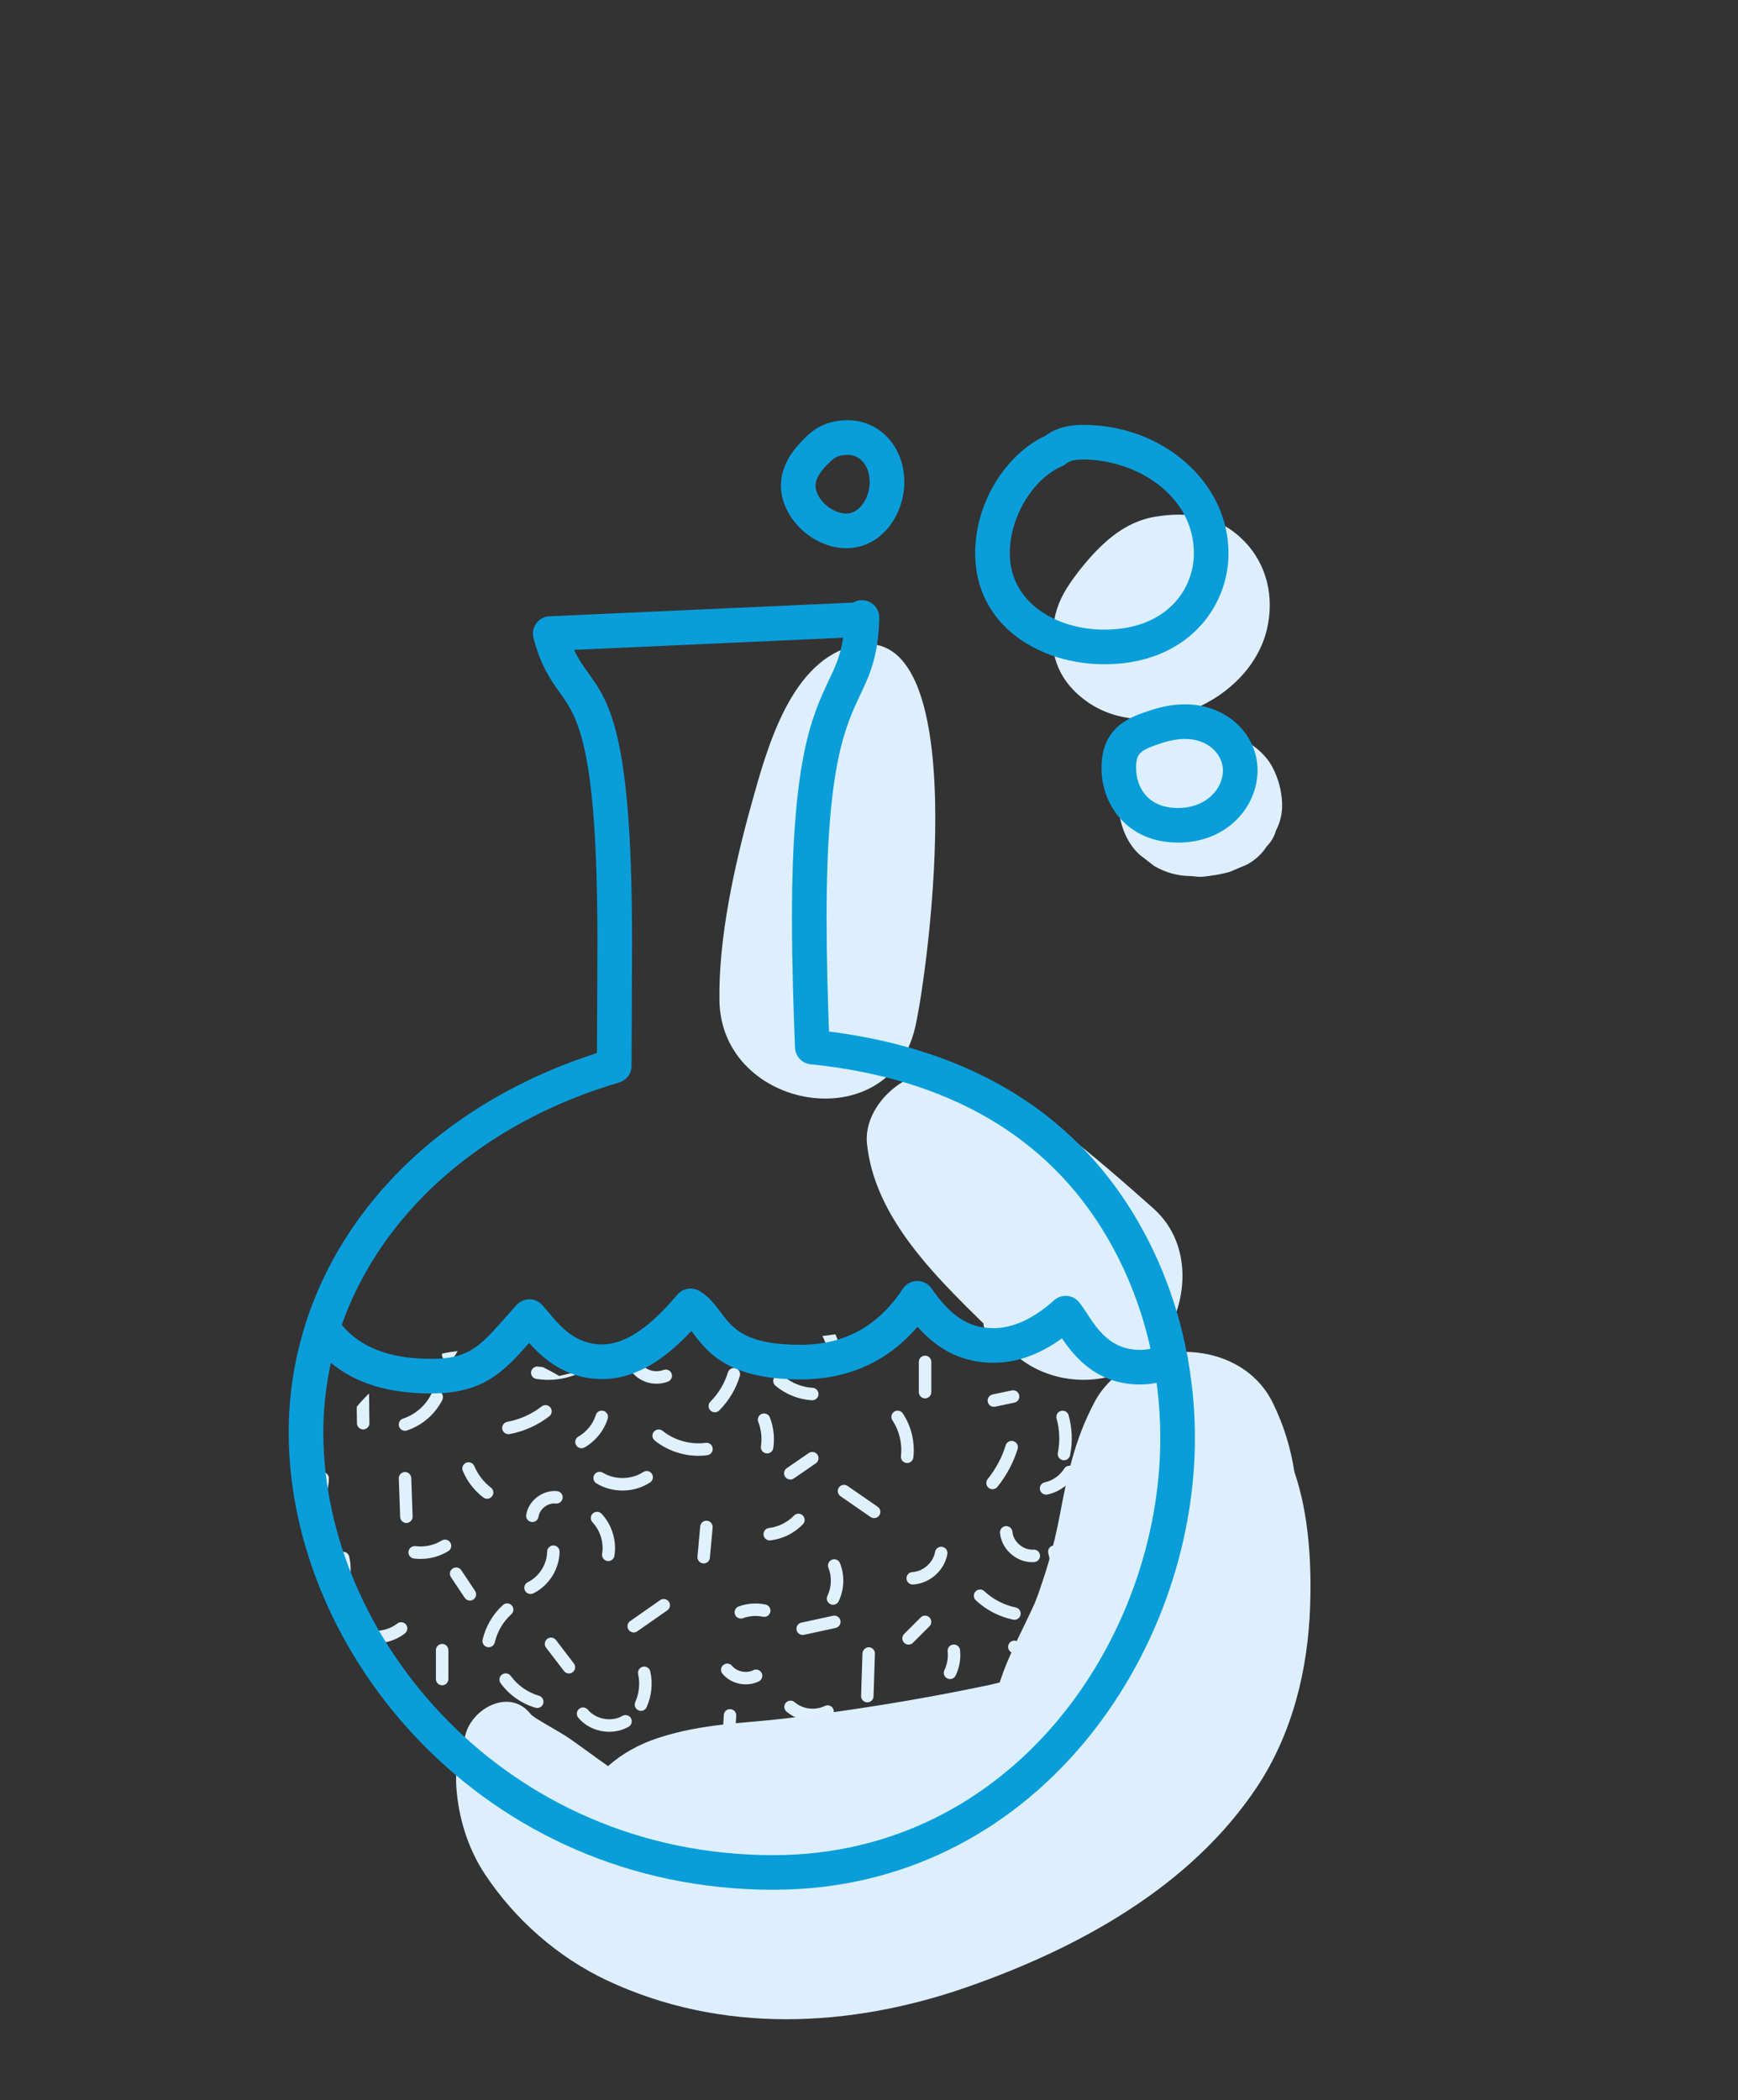 <?xml version="1.0" encoding="UTF-8"?>
<svg id="a" data-name="Layer 1" xmlns="http://www.w3.org/2000/svg" width="251" height="303.25" viewBox="0 0 251 303.25">
  <rect x="0" y="0" width="251" height="303.25" fill="#333333" stroke="none"/>
  <path d="M162.798,209.484c-.062,.805,.122,1.612,.504,2.318-.131-.776-.296-1.55-.504-2.318Z" fill="#e0f1fe"/>
  <path d="M158.25,217.963c-.481-.116-.968,.192-1.077,.677-.111,.484,.192,.967,.677,1.078,.954,.219,1.926,.328,2.895,.328,.803,0,1.604-.084,2.395-.232,.145-.64,.265-1.285,.343-1.936-1.713,.434-3.501,.483-5.233,.086Z" fill="#e0f1fe"/>
  <path d="M125.099,254.954c-.491-.019-.916,.364-.938,.861-.091,2.085-1.233,4.088-2.981,5.229-.416,.272-.533,.83-.262,1.246,.173,.265,.461,.408,.755,.408,.169,0,.339-.048,.491-.146,2.225-1.453,3.68-4.004,3.795-6.659,.022-.497-.364-.916-.86-.938Z" fill="#e0f1fe"/>
  <path d="M136.592,257.534c-.497,0-.901,.404-.9,.901,0,.235-.03,.47-.062,.704,.604-.338,1.2-.689,1.791-1.052-.136-.325-.456-.554-.83-.554Z" fill="#e0f1fe"/>
  <path d="M111.884,257.201c-1.012-.399-1.769-1.477-1.799-2.565-.014-.498-.461-.878-.925-.876-.498,.003-.889,.428-.875,.925,.05,1.805,1.259,3.528,2.938,4.191,.109,.042,.221,.062,.33,.062,.359,0,.698-.216,.838-.57,.182-.463-.045-.985-.507-1.168Z" fill="#e0f1fe"/>
  <path d="M100.767,251.443c-.456-.201-.987,0-1.19,.452-.783,1.743-2.114,3.248-3.748,4.24-.425,.258-.561,.811-.302,1.236,.169,.279,.466,.433,.77,.433,.159,0,.32-.042,.466-.131,1.943-1.179,3.525-2.968,4.456-5.04,.204-.454,0-.986-.452-1.19Z" fill="#e0f1fe"/>
  <path d="M81.952,258.183c.779,.401,1.565,.784,2.357,1.152,.146-.078,.274-.194,.361-.35,.244-.432,.09-.982-.343-1.225-1.109-.625-2.015-1.664-2.484-2.849-.183-.464-.708-.688-1.167-.506-.462,.183-.689,.706-.506,1.167,.394,.997,1.018,1.874,1.782,2.611Z" fill="#e0f1fe"/>
  <path d="M142.388,244.625h-.011c-.497,.006-.895,.415-.889,.912l.062,4.964c.006,.493,.408,.889,.9,.889h.012c.496-.006,.895-.414,.888-.911l-.062-4.964c-.006-.493-.408-.889-.9-.889Z" fill="#e0f1fe"/>
  <path d="M46.829,212.582c-.333,1.52-.491,3.09-.471,4.687,.725-1.145,1.137-2.472,1.135-3.836,0-.413-.285-.746-.664-.852Z" fill="#e0f1fe"/>
  <path d="M49.344,224.078c-.483,.117-.78,.603-.664,1.086,.151,.625,.179,1.28,.114,1.924,.359,.773,.746,1.538,1.166,2.292,.104-.096,.194-.21,.245-.352,.482-1.361,.563-2.883,.226-4.286-.116-.483-.6-.78-1.086-.664Z" fill="#e0f1fe"/>
  <path d="M58.483,235.833c.392-.306,.461-.871,.156-1.263-.307-.392-.872-.462-1.263-.156-.917,.715-2.113,1.083-3.285,1.052,.455,.57,.926,1.132,1.407,1.689,1.079-.198,2.113-.641,2.985-1.323Z" fill="#e0f1fe"/>
  <path d="M59.59,218.964l-.198-5.561c-.017-.498-.463-.893-.931-.867-.497,.027-.885,.434-.867,.931l.198,5.561c.017,.486,.417,.868,.898,.868,.011,0,.022,0,.032,0,.497-.029,.885-.434,.867-.931Z" fill="#e0f1fe"/>
  <path d="M59.773,225.027c.317,.04,.636,.06,.955,.06,1.406,0,2.802-.387,4.01-1.123,.425-.258,.559-.812,.3-1.237-.257-.425-.814-.559-1.237-.3-1.135,.692-2.483,.983-3.803,.814-.485-.049-.943,.287-1.005,.78-.062,.493,.287,.943,.78,1.005Z" fill="#e0f1fe"/>
  <path d="M58.489,206.579c.093,0,.188-.014,.282-.046,2.203-.726,4.064-2.332,5.107-4.404,.223-.444,.044-.985-.4-1.208-.443-.224-.986-.045-1.209,.4-.83,1.649-2.311,2.926-4.063,3.504-.472,.155-.729,.664-.572,1.136,.125,.378,.476,.618,.854,.618Z" fill="#e0f1fe"/>
  <path d="M69.803,216.214c.163,.125,.355,.185,.545,.185,.272,0,.539-.122,.716-.354,.301-.395,.226-.96-.17-1.261-1.055-.806-1.883-1.879-2.396-3.104-.192-.458-.715-.672-1.179-.483-.458,.193-.674,.72-.482,1.179,.634,1.514,1.659,2.842,2.964,3.838Z" fill="#e0f1fe"/>
  <path d="M52.462,206.389c.496-.006,.895-.414,.888-.911l-.054-4.278c-.627,.602-1.22,1.24-1.776,1.909l.03,2.392c.006,.493,.408,.889,.9,.889h.012Z" fill="#e0f1fe"/>
  <path d="M63.854,237.359c-.497,0-.9,.403-.9,.9v4.17c0,.497,.403,.9,.9,.9s.9-.403,.9-.9v-4.17c0-.497-.402-.9-.9-.9Z" fill="#e0f1fe"/>
  <path d="M92.428,199.129c.723,.436,1.554,.658,2.387,.658,.562,0,1.124-.101,1.655-.305,.464-.179,.695-.7,.517-1.164-.18-.465-.7-.694-1.164-.517-.796,.306-1.74,.224-2.468-.215-.437-.262-.782-.661-1.023-1.115-.621,.093-1.242,.184-1.862,.282,.361,.981,1.051,1.831,1.957,2.375Z" fill="#e0f1fe"/>
  <path d="M77.455,199.094c.565,.09,1.135,.134,1.703,.134,1.34,0,2.675-.246,3.933-.73,.232-.09,.406-.265,.5-.476-.95,.203-1.897,.416-2.835,.647-.774-.466-1.578-.894-2.403-1.297-.206-.018-.412-.024-.617-.056-.489-.081-.952,.258-1.029,.748-.078,.491,.257,.952,.748,1.029Z" fill="#e0f1fe"/>
  <path d="M83.195,208.651c.166,.29,.47,.453,.782,.453,.151,0,.305-.038,.446-.119,1.575-.902,2.792-2.411,3.342-4.14,.15-.474-.112-.98-.585-1.13-.478-.152-.98,.113-1.13,.585-.414,1.304-1.332,2.443-2.521,3.122-.432,.247-.581,.797-.334,1.229Z" fill="#e0f1fe"/>
  <path d="M73.424,207.078c.054,0,.11-.004,.165-.015,2.082-.387,4.068-1.277,5.741-2.575,.393-.304,.465-.87,.16-1.262-.305-.394-.87-.465-1.262-.16-1.448,1.122-3.167,1.893-4.967,2.227-.489,.091-.811,.561-.721,1.049,.081,.433,.459,.736,.884,.736Z" fill="#e0f1fe"/>
  <path d="M106.242,197.559c-.476-.142-.976,.126-1.121,.601-.48,1.586-1.353,3.043-2.524,4.215-.352,.352-.352,.921,0,1.273,.176,.176,.406,.264,.636,.264s.461-.088,.636-.264c1.381-1.381,2.41-3.099,2.974-4.968,.144-.475-.125-.978-.601-1.121Z" fill="#e0f1fe"/>
  <path d="M101.908,208.324c-2.18,.293-4.505-.349-6.217-1.731-.389-.315-.953-.251-1.266,.134-.313,.387-.253,.954,.134,1.266,1.754,1.418,4.035,2.203,6.297,2.203,.434,0,.867-.029,1.296-.087,.492-.068,.837-.522,.769-1.014-.068-.493-.526-.846-1.013-.769Z" fill="#e0f1fe"/>
  <path d="M117.255,202.177c.018,0,.036,.002,.054,.002,.473,0,.869-.368,.897-.846,.03-.497-.349-.923-.845-.952-1.538-.091-3.034-.689-4.212-1.682-.381-.323-.948-.273-1.268,.108-.32,.38-.271,.947,.108,1.268,1.472,1.241,3.341,1.988,5.265,2.102Z" fill="#e0f1fe"/>
  <path d="M119.558,197.152c-.073,.492,.266,.95,.758,1.023,.045,.006,.09,.01,.134,.01,.439,0,.823-.321,.889-.767,.239-1.605-.021-3.275-.686-4.759-.627,.081-1.254,.164-1.881,.246,.707,1.284,1.002,2.8,.787,4.248Z" fill="#e0f1fe"/>
  <path d="M133.444,191.109c-.804,.091-1.609,.176-2.413,.27h1.772c.251,0,.478-.104,.641-.27Z" fill="#e0f1fe"/>
  <path d="M130.114,210.232c-.059,.493,.294,.941,.787,1,.036,.004,.072,.006,.107,.006,.45,0,.838-.336,.893-.794,.263-2.201-.291-4.522-1.519-6.369-.277-.416-.836-.528-1.248-.251-.414,.276-.526,.834-.251,1.248,.995,1.496,1.443,3.376,1.23,5.159Z" fill="#e0f1fe"/>
  <path d="M142.74,192.11c.496,.113,1.001,.169,1.506,.169,.994,0,1.975-.236,2.879-.649-1.523-.564-3.107-.934-4.728-1.099-.158,.123-.285,.29-.333,.501-.111,.484,.192,.967,.677,1.078Z" fill="#e0f1fe"/>
  <path d="M132.698,196.636v4.369c0,.498,.402,.9,.9,.9s.9-.403,.9-.9v-4.369c0-.498-.402-.9-.9-.9s-.9,.403-.9,.9Z" fill="#e0f1fe"/>
  <path d="M146.129,200.754l-2.783,.586c-.486,.103-.797,.58-.694,1.067,.09,.424,.463,.714,.88,.714,.062,0,.124-.006,.187-.019l2.781-.586c.486-.102,.798-.579,.695-1.066-.101-.486-.584-.8-1.066-.695Z" fill="#e0f1fe"/>
  <path d="M153.854,198.33c.497,0,.9-.403,.9-.9v-1.052c-.58-.53-1.179-1.033-1.8-1.504v2.556c0,.497,.403,.9,.9,.9Z" fill="#e0f1fe"/>
  <path d="M146.367,208.085c-.481-.149-.98,.119-1.126,.595-.541,1.76-1.441,3.444-2.6,4.873-.314,.386-.254,.953,.132,1.266,.167,.135,.367,.201,.566,.201,.262,0,.522-.113,.7-.333,1.303-1.606,2.314-3.5,2.923-5.476,.146-.475-.121-.979-.595-1.126Z" fill="#e0f1fe"/>
  <path d="M118.054,210.028c-.281-.409-.84-.513-1.252-.232l-3.178,2.184c-.41,.281-.513,.841-.232,1.252,.174,.254,.456,.39,.743,.39,.176,0,.352-.051,.509-.158l3.178-2.184c.409-.281,.513-.842,.232-1.252Z" fill="#e0f1fe"/>
  <path d="M109.895,208.818c-.074,.491,.265,.95,.756,1.024,.046,.007,.09,.011,.135,.011,.438,0,.822-.32,.888-.766,.226-1.492,.056-3.024-.49-4.431-.179-.463-.7-.693-1.164-.512-.463,.179-.693,.701-.512,1.164,.432,1.114,.567,2.327,.387,3.51Z" fill="#e0f1fe"/>
  <path d="M102.102,219.571c-.499-.043-.933,.32-.978,.815l-.397,4.369c-.045,.495,.32,.932,.815,.978,.028,.003,.055,.004,.083,.004,.461,0,.853-.351,.896-.818l.397-4.369c.045-.495-.32-.933-.815-.978Z" fill="#e0f1fe"/>
  <path d="M85.83,212.935c-.259,.425-.125,.978,.299,1.238,1.136,.694,2.452,1.038,3.769,1.038,1.404,0,2.806-.391,3.99-1.172,.416-.273,.53-.831,.257-1.246-.272-.414-.831-.528-1.246-.257-1.698,1.119-4.094,1.16-5.831,.1-.425-.259-.977-.125-1.238,.299Z" fill="#e0f1fe"/>
  <path d="M87.698,225.381c.05,.009,.099,.012,.148,.012,.432,0,.814-.313,.887-.753,.357-2.159-.354-4.488-1.856-6.078-.34-.361-.91-.378-1.272-.036-.361,.341-.378,.911-.036,1.272,1.123,1.19,1.656,2.933,1.389,4.548-.082,.49,.25,.954,.741,1.034Z" fill="#e0f1fe"/>
  <path d="M80.815,224.052c.005-.497-.393-.904-.889-.91h-.011c-.492,0-.895,.396-.9,.889-.021,1.834-1.142,3.606-2.789,4.41-.446,.218-.632,.757-.414,1.203,.156,.32,.476,.505,.809,.505,.132,0,.266-.029,.394-.091,2.244-1.094,3.771-3.509,3.8-6.007Z" fill="#e0f1fe"/>
  <path d="M76.884,219.761c.438,0,.822-.319,.889-.766,.17-1.125,1.353-2.049,2.489-1.907,.488,.049,.939-.301,.996-.794,.055-.494-.3-.94-.794-.996-2.066-.223-4.159,1.369-4.47,3.428-.075,.491,.264,.95,.755,1.024,.046,.007,.09,.011,.135,.011Z" fill="#e0f1fe"/>
  <path d="M81.445,241.271c.177,.232,.446,.353,.716,.353,.191,0,.382-.061,.546-.185,.395-.302,.47-.867,.169-1.262l-2.583-3.377c-.301-.395-.867-.468-1.261-.168-.395,.301-.47,.867-.168,1.261l2.581,3.377Z" fill="#e0f1fe"/>
  <path d="M77.842,244.841c-1.63-.477-3.081-1.495-4.085-2.865-.294-.402-.858-.49-1.258-.194-.401,.293-.488,.857-.194,1.258,1.237,1.688,3.023,2.942,5.031,3.53,.084,.025,.17,.036,.253,.036,.389,0,.749-.255,.864-.647,.14-.477-.134-.977-.611-1.117Z" fill="#e0f1fe"/>
  <path d="M70.375,237.814c.069,.016,.136,.023,.204,.023,.41,0,.78-.281,.876-.697,.359-1.555,1.209-2.999,2.391-4.068,.368-.334,.397-.903,.064-1.272-.335-.367-.904-.397-1.272-.064-1.452,1.314-2.495,3.089-2.938,4.998-.112,.484,.19,.968,.674,1.08Z" fill="#e0f1fe"/>
  <path d="M96.592,231.257c-.284-.407-.845-.505-1.253-.223l-4.336,3.03c-.407,.285-.506,.846-.221,1.253,.175,.251,.454,.384,.738,.384,.178,0,.358-.053,.515-.163l4.334-3.028c.408-.285,.507-.846,.223-1.253Z" fill="#e0f1fe"/>
  <path d="M65.376,226.47c-.413,.275-.526,.834-.25,1.248l1.986,2.98c.173,.26,.459,.401,.75,.401,.171,0,.345-.049,.498-.151,.413-.275,.525-.834,.249-1.248l-1.986-2.98c-.275-.414-.835-.526-1.248-.249Z" fill="#e0f1fe"/>
  <path d="M110.555,231.669c-1.275-.271-2.653-.171-3.875,.28-.467,.172-.705,.689-.533,1.156,.134,.364,.478,.589,.845,.589,.104,0,.208-.017,.311-.055,.91-.335,1.932-.411,2.88-.208,.486,.104,.965-.207,1.067-.694,.103-.486-.207-.963-.694-1.067Z" fill="#e0f1fe"/>
  <path d="M92.2,246.944c.119,.054,.244,.078,.366,.078,.344,0,.673-.199,.823-.533,.718-1.606,.905-3.436,.528-5.154-.107-.486-.589-.791-1.072-.686-.485,.106-.792,.586-.686,1.072,.295,1.344,.148,2.776-.414,4.032-.203,.454,0,.986,.454,1.189Z" fill="#e0f1fe"/>
  <path d="M83.627,246.739c-.382,.317-.434,.885-.116,1.267,1.1,1.322,2.79,2.036,4.479,2.036,.97,0,1.941-.236,2.798-.729,.431-.247,.58-.797,.332-1.229-.247-.432-.797-.58-1.229-.332-1.585,.91-3.827,.507-4.997-.898-.317-.382-.885-.435-1.267-.116Z" fill="#e0f1fe"/>
  <path d="M109.994,241.551c-.222-.444-.761-.621-1.208-.4-.997,.502-2.347,.224-3.066-.634-.318-.38-.883-.431-1.267-.111-.381,.319-.431,.887-.111,1.267,.827,.986,2.094,1.525,3.359,1.525,.651,0,1.302-.142,1.894-.439,.444-.223,.623-.764,.4-1.209Z" fill="#e0f1fe"/>
  <path d="M105.482,246.778c-.512-.033-.922,.349-.951,.846l-.175,2.98c-.029,.497,.35,.922,.845,.951,.018,0,.036,.002,.054,.002,.473,0,.869-.369,.897-.847l.175-2.98c.029-.497-.35-.922-.845-.951Z" fill="#e0f1fe"/>
  <path d="M119.115,246.312c-1.39,.693-3.183,.466-4.358-.548-.377-.324-.946-.285-1.269,.093-.325,.376-.283,.945,.093,1.269,1.047,.903,2.43,1.377,3.809,1.377,.873,0,1.744-.19,2.527-.579,.445-.221,.627-.762,.405-1.207-.221-.445-.764-.628-1.207-.405Z" fill="#e0f1fe"/>
  <path d="M125.484,237.839c-.424-.019-.912,.373-.928,.87l-.199,6.157c-.017,.497,.373,.912,.87,.928,0,0,.019,0,.03,0,.483,0,.882-.384,.898-.871l.199-6.157c.017-.497-.373-.912-.87-.928Z" fill="#e0f1fe"/>
  <path d="M134.116,247.932c-1.812,.149-3.575,.592-5.24,1.317-.455,.199-.664,.729-.466,1.185,.148,.338,.478,.541,.826,.541,.119,0,.242-.024,.359-.075,1.483-.646,3.053-1.041,4.669-1.172,.495-.041,.864-.475,.823-.971-.041-.495-.463-.853-.971-.824Z" fill="#e0f1fe"/>
  <path d="M137.656,237.448c-.494,.054-.851,.498-.797,.992,.099,.913-.067,1.872-.468,2.699-.217,.447-.031,.985,.417,1.202,.127,.062,.26,.091,.392,.091,.334,0,.655-.186,.81-.507,.555-1.144,.776-2.417,.638-3.68-.054-.495-.503-.853-.992-.797Z" fill="#e0f1fe"/>
  <path d="M151.753,235.752c-1.153,1.361-3.27,1.874-4.92,1.199-.459-.191-.985,.031-1.174,.491-.189,.46,.031,.986,.491,1.174,.715,.293,1.48,.434,2.246,.434,1.782,0,3.567-.762,4.73-2.134,.322-.379,.275-.947-.105-1.268-.377-.32-.947-.275-1.268,.105Z" fill="#e0f1fe"/>
  <path d="M155.951,235.459c-.496,.024-.872,.462-.839,.957,.084,1.28-.321,2.593-1.111,3.603-.258,.33-.235,.775,.008,1.092,1.002-1.675,1.935-3.396,2.801-5.161-.159-.306-.49-.508-.859-.491Z" fill="#e0f1fe"/>
  <path d="M131.764,226.983c-.497,.027-.876,.452-.848,.948,.026,.479,.424,.85,.897,.85,.017,0,.034,0,.051-.002,2.403-.134,4.532-2.021,4.952-4.39,.087-.489-.239-.957-.729-1.043-.497-.096-.957,.24-1.043,.729-.274,1.543-1.715,2.821-3.28,2.908Z" fill="#e0f1fe"/>
  <path d="M119.914,231.611c.127,.062,.26,.091,.392,.091,.334,0,.655-.186,.81-.507,.822-1.694,.895-3.749,.196-5.495-.185-.462-.713-.686-1.17-.502-.462,.185-.686,.708-.502,1.17,.514,1.285,.46,2.796-.143,4.041-.217,.447-.031,.985,.417,1.202Z" fill="#e0f1fe"/>
  <path d="M121.37,233.979c-.107-.486-.58-.795-1.071-.688l-4.568,.993c-.485,.106-.794,.585-.688,1.071,.092,.421,.465,.708,.879,.708,.063,0,.127-.006,.192-.02l4.568-.993c.485-.106,.794-.585,.688-1.072Z" fill="#e0f1fe"/>
  <path d="M115.956,220.08c.345-.359,.333-.928-.024-1.273-.359-.345-.928-.334-1.273,.025-.94,.977-2.253,1.63-3.602,1.788-.493,.058-.846,.505-.788,.999,.054,.458,.443,.794,.893,.794,.035,0,.07-.002,.106-.006,1.781-.209,3.445-1.036,4.688-2.327Z" fill="#e0f1fe"/>
  <path d="M122.402,214.548c-.411-.285-.969-.182-1.251,.229-.283,.409-.18,.969,.228,1.252l4.351,3.006c.156,.108,.334,.16,.511,.16,.286,0,.567-.135,.741-.389,.283-.409,.18-.969-.228-1.252l-4.351-3.006Z" fill="#e0f1fe"/>
  <path d="M132.962,233.534l-2.384,2.384c-.351,.351-.351,.921,0,1.273,.176,.176,.406,.264,.636,.264s.46-.088,.636-.264l2.384-2.384c.352-.352,.352-.921,0-1.273-.352-.351-.921-.351-1.273,0Z" fill="#e0f1fe"/>
  <path d="M145.241,220.348c-.495,.041-.863,.476-.823,.972,.193,2.327,2.316,4.232,4.631,4.232,.107,0,.214-.004,.322-.012,.496-.038,.867-.471,.829-.967-.038-.495-.452-.874-.967-.828-1.446,.094-2.902-1.141-3.02-2.574-.041-.494-.475-.858-.972-.823Z" fill="#e0f1fe"/>
  <path d="M151.072,215.804c.063,0,.125-.006,.188-.019,1.636-.348,3.079-1.363,3.959-2.786,.261-.423,.131-.977-.293-1.238-.42-.262-.976-.131-1.238,.293-.613,.991-1.66,1.728-2.802,1.97-.486,.104-.796,.582-.693,1.068,.09,.423,.464,.713,.88,.713Z" fill="#e0f1fe"/>
  <path d="M152.773,209.763c-.098,.487,.216,.962,.704,1.061,.06,.012,.12,.017,.179,.017,.419,0,.795-.294,.882-.721,.387-1.908,.313-3.908-.214-5.784-.133-.478-.629-.754-1.11-.623-.478,.134-.758,.631-.623,1.11,.45,1.602,.512,3.31,.182,4.94Z" fill="#e0f1fe"/>
  <path d="M153.937,227.211l-.794-3.375c-.114-.485-.602-.78-1.082-.671-.484,.114-.784,.598-.671,1.082l.794,3.377c.098,.415,.468,.693,.875,.693,.068,0,.138-.008,.207-.024,.484-.114,.783-.599,.67-1.083Z" fill="#e0f1fe"/>
  <path d="M146.508,233.875c.417,0,.792-.292,.88-.716,.102-.486-.21-.963-.697-1.064-1.698-.354-3.267-1.168-4.539-2.353-.362-.338-.932-.32-1.272,.045-.339,.364-.319,.933,.045,1.272,1.512,1.409,3.378,2.377,5.398,2.798,.062,.013,.124,.019,.185,.019Z" fill="#e0f1fe"/>
  <path d="M64.708,196.473c.267,0,.532-.119,.709-.345,.258-.33,.484-.684,.679-1.055-.765,.087-1.521,.207-2.264,.376-.043,.307,.06,.628,.322,.833,.164,.129,.36,.192,.554,.192Z" fill="#e0f1fe"/>
  <path d="M186.932,212.518c-.519-3.404-1.524-6.764-3.147-10.032-3.375-6.796-11.875-8.755-18.5-6.233,.457-.371,.899-.766,1.305-1.208,5.07-5.523,6.062-15.149,0-20.547-4.233-3.77-8.462-7.457-12.934-10.941-5.558-4.329-10.65-8.451-17.979-8.82-5.221-.263-11.048,5.026-10.463,10.463,1.318,12.238,12.589,21.525,20.829,29.846,3.922,3.961,10.276,5.197,15.478,3.32-1.407,1.097-2.607,2.468-3.478,4.122-2.827,5.368-3.882,10.386-4.98,16.237-.439,2.337-.992,4.65-1.658,6.933-.417,1.429-.893,2.831-1.375,4.239-.15,.439-.524,1.378-.564,1.508-1.755,3.931-3.818,7.509-5.086,11.512-.65,.168-1.297,.327-1.939,.461-10.3,2.152-20.006,3.648-28.938,4.731-6.126,.743-11.924,.696-18.465,2.829-2.78,.906-5.249,2.301-7.226,4.061-1.374-.951-3.715-2.692-5.502-3.945-1.466-1.028-5.222-2.983-5.661-3.548-3.159-4.065-9.143-.522-9.569,3.722-.012,.022-.019,.038-.032,.061-.716,1.298-1.118,2.665-1.122,4.149-.108,1.272-.067,2.412,.072,3.674,.452,4.101,1.778,8.102,4.071,11.55,4.333,6.516,10.5,11.939,17.567,15.266,16.527,7.779,35.127,6.893,52.142,.939,15.95-5.582,32.125-14.41,41.707-28.786,5.149-7.725,7.413-16.966,7.721-26.161,.208-6.206-.16-13.237-2.272-19.4Z" fill="#ddeffe"/>
  <path d="M122.668,93.404c-8.692,2.666-11.959,14.847-14.149,22.72-2.436,8.76-4.774,19.313-4.617,28.371,.274,15.806,24.53,20.074,28.268,3.826,1.905-8.28,8.929-60.568-9.502-54.916Z" fill="#ddeffe"/>
  <path d="M179.572,78.019c-3.582-3.582-8.064-4.207-12.841-3.394-4.515,.768-7.852,4.004-10.616,7.447l.557-.721c-.264,.335-1.633,2.096-2.05,2.653l.863-1.117c-1.404,1.859-2.482,3.56-3.038,5.745l.004-.028c-.002,.013-.005,.025-.007,.038-.126,.495-.206,1.024-.291,1.575-.704,4.604,1.047,8.408,4.813,11.074,8.972,6.352,23.538,.012,26.001-10.431,1.093-4.634,.028-9.419-3.394-12.841Z" fill="#ddeffe"/>
  <path d="M183.755,110.746c-1.18-2.234-3.767-4.072-6.159-4.736-.929-.258-1.746-.422-2.73-.555-.989-.133-1.217-.214-1.984-.14-.282,.027-.564,.057-.846,.085-1.452-.055-2.807,.248-4.064,.908-1.308,.425-2.439,1.152-3.394,2.181-1.028,.955-1.755,2.087-2.181,3.394-.66,1.257-.963,2.611-.908,4.064,.122,2.728,1.018,5.557,3.089,7.458l2.134,1.649c1.645,.954,3.419,1.434,5.323,1.44,.282,.028,.564,.058,.846,.085,.729,.07,1.119-.024,1.984-.14,.991-.133,1.794-.295,2.73-.555l2.462-1.039c1.201-.648,2.165-1.532,2.891-2.654,.639-.643,1.08-1.401,1.325-2.274,.645-1.228,.941-2.552,.887-3.971-.082-1.829-.551-3.582-1.407-5.201Z" fill="#ddeffe"/>
  <path d="M111.696,272.854c-41.873,0-70.002-34.134-70.002-66.015,0-24.774,17.409-46.109,44.52-54.792,.003-.654,.066-12.732,.066-16.116,0-28.345-2.887-32.373-5.434-35.926-1.28-1.786-2.731-3.81-3.8-7.89-.191-.73-.042-1.508,.405-2.116,.448-.608,1.146-.981,1.9-1.015l43.866-1.978c.385-.227,.823-.362,1.316-.342,1.38,.029,2.476,1.171,2.447,2.552-.002,.087-.008,.33-.009,.365-.164,5.304-1.42,7.963-2.75,10.775-2.16,4.571-4.849,10.26-4.849,32.181,0,5.761,.175,11.598,.353,16.396,.015,.002,.03,.004,.046,.006,21.096,2.691,36.318,12.316,45.244,28.607,4.941,9.017,7.553,19.422,7.553,30.088,0,31.366-23.273,65.219-60.873,65.219Zm-28.783-179.025c.601,1.316,1.267,2.247,1.996,3.263,3.132,4.369,6.371,8.887,6.371,38.839,0,3.391-.074,17.684-.073,17.952,.005,1.113-.725,2.095-1.792,2.41-25.952,7.663-42.721,27.503-42.721,50.547,0,29.466,26.12,61.015,65.002,61.015,34.511,0,55.873-31.258,55.873-60.219,0-9.829-2.399-19.403-6.937-27.686-8.114-14.809-22.074-23.573-41.492-26.05-.689-.088-1.38-.166-2.073-.233-1.243-.122-2.205-1.142-2.254-2.39-.204-5.185-.44-12-.44-18.739,0-23.043,2.954-29.294,5.328-34.317,.948-2.007,1.7-3.597,2.059-6.142l-38.847,1.752Z" fill="#099eda"/>
  <path d="M62.283,201.196c-7.678,0-13.233-2.276-16.985-6.959-.863-1.078-.689-2.651,.388-3.514,1.077-.864,2.651-.689,3.514,.388,2.741,3.422,7.021,5.085,13.083,5.085,5.44,0,7.008-1.776,10.796-6.066,.476-.539,.977-1.107,1.514-1.702,.463-.513,1.118-.811,1.81-.824,.683-.027,1.356,.261,1.838,.756,.285,.293,.614,.685,.991,1.138,1.618,1.949,3.834,4.617,7.728,4.617,4.265,0,8.241-4.1,10.86-7.184,.781-.919,2.109-1.15,3.156-.546,1.399,.808,2.262,1.961,3.097,3.076,1.731,2.314,3.522,4.707,11.515,4.707,6.358,0,11.2-2.648,14.801-8.094,.457-.692,1.229-1.112,2.059-1.121h.027c.82,0,1.588,.402,2.056,1.077,2.82,4.074,5.414,5.735,8.954,5.735,2.818,0,5.764-1.356,8.755-4.03,.509-.456,1.183-.686,1.863-.628,.681,.054,1.31,.384,1.741,.913,.366,.449,.704,.966,1.096,1.565,1.547,2.369,3.474,5.317,7.72,5.317,1.091,0,2.182-.262,3.334-.802,1.251-.587,2.738-.047,3.324,1.204,.585,1.251,.046,2.739-1.204,3.324-1.805,.845-3.64,1.273-5.454,1.273-6.205,0-9.439-3.93-11.294-6.659-3.241,2.339-6.555,3.521-9.881,3.521-5.111,0-8.522-2.426-10.981-5.2-4.336,5.048-10.012,7.603-16.914,7.603-10.496,0-13.518-4.039-15.518-6.711-.074-.099-.146-.195-.216-.289-3.334,3.557-7.616,6.946-12.893,6.946-5.235,0-8.52-2.94-10.543-5.212-3.771,4.261-6.705,7.292-14.134,7.292Z" fill="#099eda"/>
  <path d="M122.222,79.151c-4.854,0-9.442-4.394-9.442-9.042,0-3.246,2.171-5.663,3.805-7.199,1.063-1,2.263-1.662,3.565-1.969,.763-.178,1.515-.269,2.238-.269,4.682,0,8.212,3.846,8.212,8.946,0,4.585-3.203,9.533-8.378,9.533Zm.166-13.479c-.34,0-.708,.046-1.096,.136-.434,.103-.866,.353-1.282,.744-1.542,1.45-2.23,2.547-2.23,3.557,0,1.927,2.325,4.042,4.442,4.042,1.991,0,3.378-2.389,3.378-4.533,0-1.9-1.005-3.946-3.212-3.946Zm-4.085-.941h0Z" fill="#099eda"/>
  <path d="M159.483,95.91c-9.268,0-18.651-5.512-18.651-16.046,0-7.144,4.279-14.223,10.223-16.991,1.332-1.014,3.13-1.527,5.353-1.527,11.585,0,21.011,8.317,21.011,18.54,0,7.963-6.161,16.024-17.935,16.024Zm-3.076-29.564c-1.129,0-1.976,.197-2.385,.555-.194,.17-.413,.309-.649,.411-4.228,1.839-7.541,7.352-7.541,12.552,0,7.252,6.867,11.046,13.651,11.046,8.887,0,12.935-5.714,12.935-11.024,0-8.363-8.31-13.54-16.011-13.54Zm-4.026-1.327h0Z" fill="#099eda"/>
  <path d="M170.129,121.66c-7.256,0-11.052-5.41-11.052-10.754,0-6.055,4.195-7.415,7.258-8.408,1.644-.533,3.272-.804,4.839-.804,5.854,0,10.44,4.197,10.44,9.554,0,5.118-4.296,10.412-11.485,10.412Zm1.045-14.966c-1.042,0-2.152,.189-3.296,.56h0c-3.339,1.082-3.801,1.526-3.801,3.652,0,2.654,1.585,5.754,6.052,5.754,4.059,0,6.485-2.752,6.485-5.412,0-2.239-2.035-4.554-5.44-4.554Zm-4.062-1.818h0Z" fill="#099eda"/>
</svg>